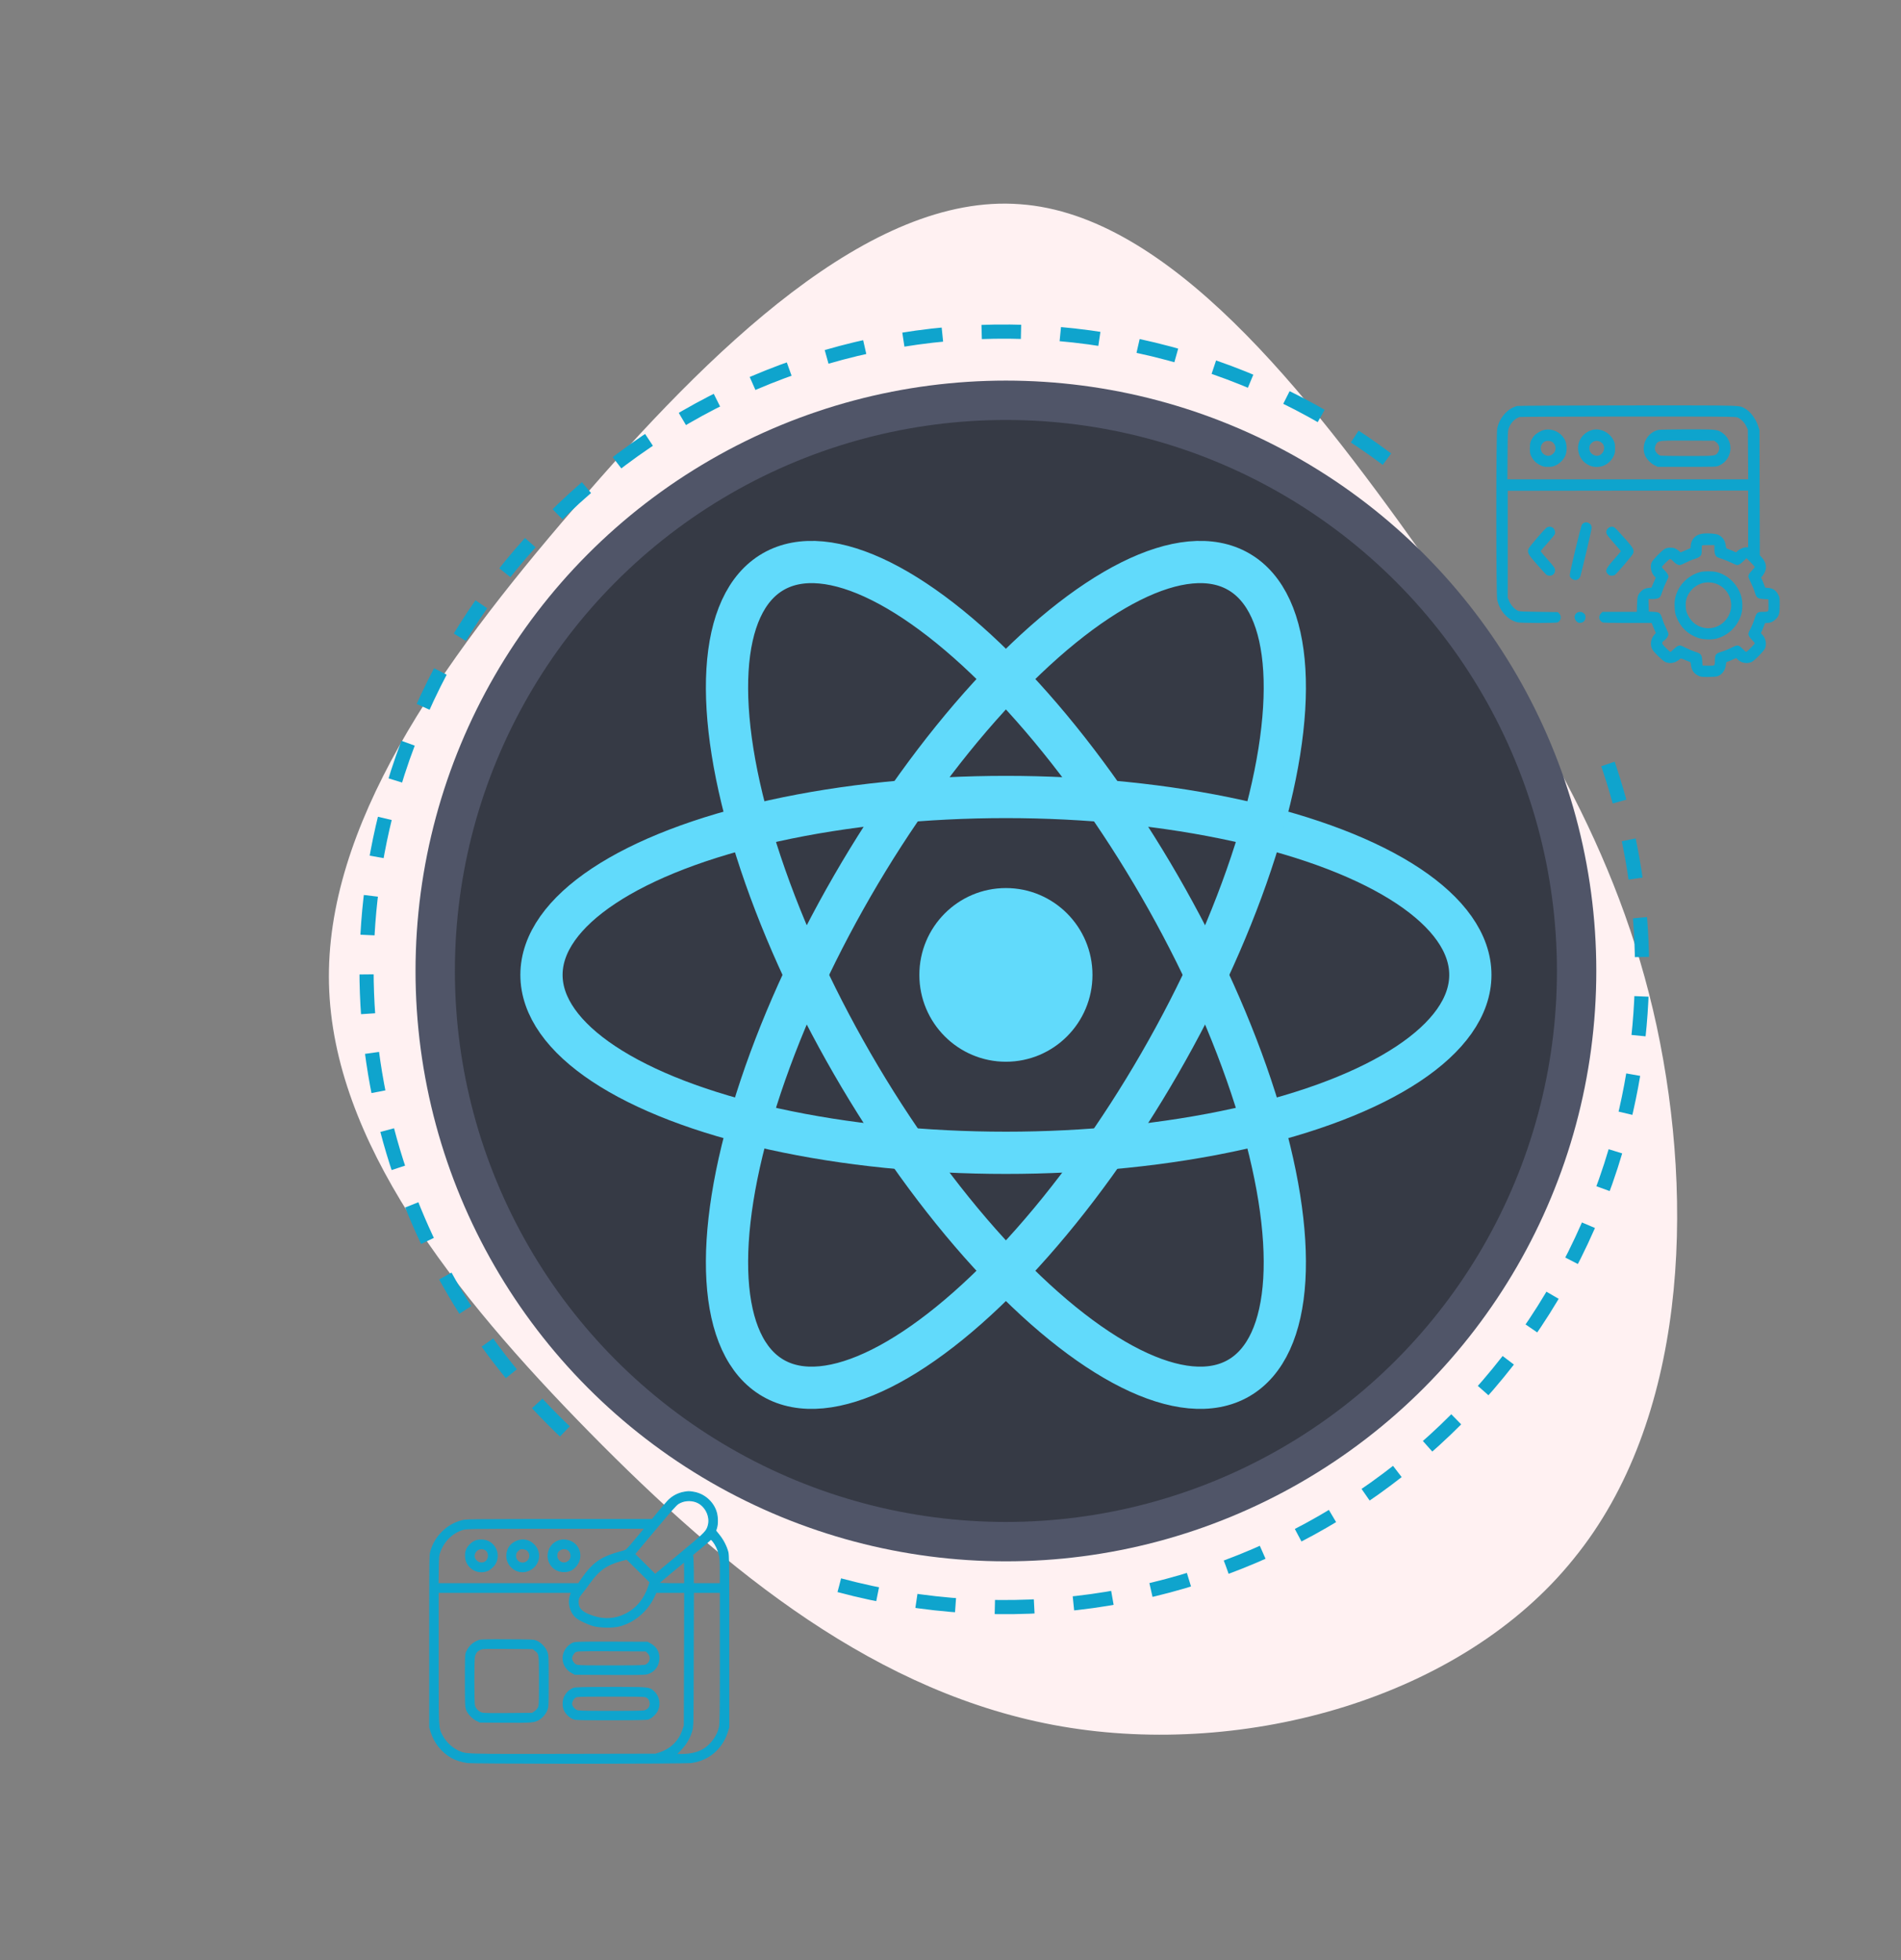 <?xml version="1.0" encoding="UTF-8"?>
<svg width="454px" height="468px" viewBox="0 0 454 468" version="1.1" xmlns="http://www.w3.org/2000/svg" xmlns:xlink="http://www.w3.org/1999/xlink">
    <rect x="0" y="0" width="454" height="468" fill="#808080" stroke="none"/>
    <title>Banner_Image</title>
    <g id="Page-1" stroke="none" stroke-width="1" fill="none" fill-rule="evenodd">
        <g id="React_V02" transform="translate(-736, -143)">
            <g id="Group-14" transform="translate(-0.004, 82)">
                <g id="BANNER" transform="translate(0, 0)">
                    <g id="Banner_Image" transform="translate(736.762, 61)">
                        <g id="Banner" transform="translate(2, 44.989)">
                            <g transform="translate(0, 0)">
                                <g id="Group-24" transform="translate(50.602, -0)">
                                    <path d="M296.318,84.025 C334.06,116.395 371.573,154.69 368.828,190.479 C366.312,226.039 323.767,259.092 286.025,285.991 C248.054,312.661 214.887,333.405 172.57,342.523 C130.024,351.641 78.329,349.589 45.39,322.691 C12.223,296.021 -2.188,244.504 5.361,200.509 C12.909,156.514 42.417,120.27 75.584,87.673 C108.751,55.075 145.121,26.354 182.634,25.442 C220.148,24.53 258.576,51.428 296.318,84.025 Z" id="Path-Copy" fill="#FFF1F2" fill-rule="nonzero" transform="translate(186.184, 186.416) rotate(-90) translate(-186.184, -186.416)"></path>
                                    <g id="Group-27" transform="translate(0, 0)">
                                        <ellipse id="Oval" stroke="#505568" stroke-width="9.4" fill="#363A45" cx="186.874" cy="186.845" rx="136.297" ry="136.259"></ellipse>
                                        <path d="M243.228,45.143 C225.693,38.1 206.544,34.225 186.489,34.225 C102.389,34.225 34.213,102.383 34.213,186.461 C34.213,217.669 43.606,246.684 59.72,270.834 C74.009,292.249 93.583,309.838 116.577,321.739 M186.489,338.697 C270.59,338.697 338.766,270.538 338.766,186.461 C338.766,154.568 328.957,124.967 312.19,100.507" id="Shape" stroke="#0FA4CD" stroke-width="3.384" stroke-dasharray="9.4" transform="translate(186.489, 186.461) rotate(-345) translate(-186.489, -186.461)"></path>
                                        <g id="React-icon" transform="translate(75.956, 70.317)">
                                            <ellipse id="Oval" fill="#61DAFB" fill-rule="nonzero" cx="110.918" cy="117.467" rx="20.671" ry="20.734"></ellipse>
                                            <g id="Group" transform="translate(0, -0)" stroke="#61DAFB" stroke-width="10.086">
                                                <ellipse id="Oval" cx="110.918" cy="117.467" rx="110.918" ry="42.479"></ellipse>
                                                <ellipse id="Oval" transform="translate(110.918, 117.467) rotate(60) translate(-110.918, -117.467)" cx="110.918" cy="117.467" rx="111.17" ry="42.383"></ellipse>
                                                <ellipse id="Oval" transform="translate(110.918, 117.467) rotate(120) translate(-110.918, -117.467)" cx="110.918" cy="117.467" rx="111.17" ry="42.383"></ellipse>
                                            </g>
                                        </g>
                                        <path d="M111.621,311.315 C115.829,311.844 119.073,314.586 120.373,318.692 L120.694,319.736 L120.694,344.557 L120.694,344.804 L120.693,347.355 L120.693,347.573 L120.692,348.626 C120.692,348.763 120.692,348.898 120.692,349.032 L120.691,349.817 C120.681,359.026 120.642,360.735 120.496,361.48 L120.483,361.54 C120.477,361.569 120.47,361.597 120.463,361.624 L120.443,361.702 C120.065,363.052 119.31,364.5 118.388,365.641 L117.563,366.671 L117.773,367.353 C118.08,368.341 118.038,370.067 117.689,371.181 C116.934,373.616 114.753,375.496 112.236,375.885 C111.216,376.052 111.062,376.052 110.069,375.885 C108.56,375.635 107.134,374.869 106.085,373.728 C105.932,373.563 105.659,373.252 105.33,372.871 L105.035,372.528 C104.679,372.112 104.285,371.647 103.918,371.209 L102.394,369.357 L73.814,369.356 L73.302,369.356 L71.833,369.356 L71.365,369.355 L70.46,369.355 C60.735,369.346 58.476,369.313 57.516,369.188 L57.432,369.176 C57.365,369.166 57.304,369.155 57.247,369.144 L57.148,369.124 C57.105,369.114 57.063,369.105 57.022,369.094 L56.959,369.079 C53.408,368.174 50.5,365.307 49.508,361.702 L49.487,361.624 C49.479,361.594 49.472,361.563 49.465,361.53 L49.451,361.462 C49.306,360.697 49.268,358.904 49.259,349.429 L49.258,348.626 C49.258,348.49 49.258,348.352 49.258,348.212 L49.257,346.913 C49.257,346.763 49.257,346.613 49.257,346.461 L49.256,319.736 L49.577,318.692 C50.43,316.006 52.122,313.89 54.512,312.512 C55.463,311.97 57.029,311.482 58.329,311.315 C59.01,311.229 69.223,311.181 80.532,311.171 L89.418,311.171 C100.727,311.181 110.941,311.229 111.621,311.315 Z M103.107,356.246 L100.661,358.681 L98.214,361.117 L103.093,366.935 C106.812,371.376 108.126,372.865 108.643,373.171 C109.86,373.923 111.453,374.076 112.838,373.589 C115.088,372.795 116.472,370.025 115.731,367.743 C115.703,367.655 115.675,367.572 115.645,367.491 L115.6,367.371 C115.183,366.33 114.353,365.594 108.965,361.117 L103.107,356.246 Z M84.807,354.046 L51.255,354.046 L51.311,357.429 C51.367,360.644 51.381,360.839 51.73,361.73 C52.751,364.416 54.862,366.379 57.434,367.047 C57.98,367.197 60.336,367.242 71.441,367.253 L72.259,367.253 L72.468,367.253 L73.544,367.254 L73.766,367.254 L76.333,367.255 L76.579,367.255 L79.425,367.256 L100.647,367.269 L98.438,364.639 C96.299,362.078 96.215,362.008 95.53,361.841 C95.153,361.744 94.23,361.479 93.503,361.256 C89.91,360.129 87.967,358.654 85.66,355.285 L84.807,354.046 Z M118.667,354.046 L112.236,354.046 L112.236,356.385 C112.236,356.556 112.236,356.731 112.234,356.908 L112.228,357.443 C112.214,358.424 112.183,359.377 112.152,359.837 L112.055,360.95 L114.012,362.565 C115.088,363.456 116.039,364.291 116.151,364.402 C116.402,364.722 116.5,364.681 116.962,364.11 C117.577,363.33 118.094,362.217 118.402,361.034 C118.616,360.192 118.664,359.555 118.667,357.302 L118.667,354.046 Z M72.421,357.025 C75.203,357.832 76.196,361.034 74.322,363.163 C73.106,364.527 71.386,364.875 69.751,364.054 C68.507,363.428 67.808,362.398 67.682,361.006 C67.444,358.417 69.947,356.301 72.421,357.025 Z M81.27,356.914 C82.375,356.914 83.074,357.164 83.829,357.86 C85.562,359.433 85.562,362.106 83.829,363.567 C82.836,364.416 81.256,364.722 80.068,364.291 C78.516,363.748 77.538,362.328 77.538,360.658 C77.538,358.57 79.173,356.928 81.27,356.914 Z M63.11,357.178 C63.362,357.276 63.823,357.596 64.145,357.902 C66.745,360.226 65.053,364.527 61.572,364.472 C61.181,364.472 60.706,364.416 60.51,364.36 C59.839,364.152 59.294,363.804 58.79,363.247 C58.077,362.454 57.812,361.799 57.812,360.7 C57.784,357.986 60.566,356.12 63.11,357.178 Z M60.412,359.503 C58.986,360.839 60.706,363.094 62.467,362.189 C63.054,361.883 63.348,361.243 63.264,360.491 C63.11,359.043 61.503,358.487 60.412,359.503 Z M69.779,360.867 C69.835,361.354 69.947,361.577 70.366,361.952 C70.841,362.384 70.939,362.426 71.568,362.37 C72.03,362.314 72.379,362.189 72.603,361.98 C73.358,361.27 73.372,360.199 72.659,359.475 C71.498,358.334 69.625,359.238 69.779,360.867 Z M79.635,360.7 C79.649,361.424 79.844,361.785 80.404,362.119 C80.935,362.454 81.62,362.467 82.179,362.189 C83.046,361.744 83.298,360.394 82.654,359.628 C82.459,359.391 82.053,359.127 81.76,359.043 C80.739,358.737 79.621,359.614 79.635,360.7 Z M88.316,346.252 C85.87,347.059 84.891,347.88 84.737,349.231 C84.612,350.247 84.793,350.776 85.534,351.666 C85.73,351.896 86.038,352.289 86.377,352.738 L86.673,353.134 L86.974,353.542 C87.123,353.747 87.27,353.95 87.408,354.144 C89.645,357.276 91.462,358.57 95.013,359.544 C95.684,359.725 96.257,359.879 96.299,359.879 C96.341,359.892 97.613,358.654 99.123,357.15 L101.877,354.394 L101.556,353.42 C100.549,350.33 98.648,348.061 95.95,346.725 C93.545,345.542 90.945,345.375 88.316,346.252 Z M110.139,354.046 L107.05,354.046 C105.33,354.046 103.988,354.102 104.016,354.172 C104.072,354.325 109.902,359.183 110.041,359.196 C110.095,359.196 110.135,358.154 110.139,356.832 L110.139,354.046 Z M72.113,313.278 L68.974,313.278 C60.325,313.285 58.38,313.359 57.304,313.626 L57.204,313.653 C57.188,313.657 57.171,313.661 57.155,313.666 L57.061,313.694 C57.03,313.703 57,313.713 56.969,313.723 L56.879,313.753 C56.834,313.769 56.789,313.785 56.743,313.801 L56.651,313.835 C54.862,314.503 53.156,316.02 52.248,317.76 C52.228,317.798 52.208,317.835 52.189,317.871 L52.133,317.977 C52.042,318.15 51.961,318.305 51.888,318.462 L51.845,318.557 C51.353,319.688 51.291,321.163 51.284,330.425 L51.283,332.5 C51.283,332.647 51.283,332.795 51.283,332.945 L51.283,334.823 L51.283,335.069 L51.283,351.959 L83.116,351.959 L82.836,351.165 C82.263,349.453 82.836,347.226 84.164,346.043 C84.877,345.389 86.96,344.401 88.414,343.997 C89.91,343.593 93.098,343.552 94.552,343.927 C98.102,344.86 101.164,347.435 102.828,350.915 L103.317,351.959 L110.153,351.959 L110.111,336.063 L110.069,320.154 L109.692,319.04 C108.797,316.424 106.882,314.559 104.198,313.654 L103.219,313.334 L81.41,313.292 C77.773,313.285 74.706,313.28 72.113,313.278 Z M109.454,313.264 L108.154,313.264 L109.259,314.433 C110.44,315.674 111.248,317.011 111.749,318.566 L111.859,318.929 C112.166,320.015 112.166,320.015 112.208,335.994 L112.25,351.959 L118.667,351.959 L118.667,334.97 C118.667,334.822 118.667,334.676 118.667,334.531 L118.666,332.857 C118.658,322.812 118.609,320.482 118.458,319.778 C118.066,317.885 116.64,315.825 114.99,314.712 C113.537,313.737 111.775,313.278 109.454,313.264 Z M75.441,321.671 C76.21,322.158 76.965,323.077 77.286,323.94 L77.331,324.065 C77.336,324.079 77.341,324.093 77.345,324.107 L77.371,324.191 C77.534,324.747 77.561,325.518 77.565,329.225 L77.565,332.356 C77.561,336.203 77.532,336.884 77.349,337.462 L77.321,337.547 C77.316,337.561 77.311,337.575 77.306,337.589 L77.275,337.675 C77.269,337.69 77.264,337.705 77.258,337.72 C76.881,338.736 75.846,339.849 74.868,340.281 C74.814,340.305 74.764,340.328 74.715,340.35 L74.642,340.38 C74.06,340.615 73.429,340.618 67.849,340.643 C67.046,340.647 66.335,340.65 65.705,340.651 L64.476,340.651 C62.178,340.645 61.333,340.6 61.041,340.489 C59.643,339.988 58.72,339.139 58.091,337.803 L58.075,337.767 L58.043,337.698 C58.007,337.619 57.977,337.543 57.95,337.455 L57.929,337.377 C57.811,336.917 57.789,336.099 57.785,333.282 L57.784,332.489 C57.784,332.395 57.784,332.3 57.784,332.203 L57.784,330.941 C57.784,330.71 57.784,330.488 57.784,330.274 L57.785,329.363 C57.791,325.451 57.829,324.702 57.997,324.133 L58.035,324.009 C58.385,323.035 59.461,321.88 60.482,321.379 L61.279,320.989 L67.262,320.947 C73.749,320.906 74.294,320.947 75.441,321.671 Z M101.248,332.528 C102.968,333.029 104.044,334.518 104.016,336.383 C104.002,337.789 103.275,338.944 102.003,339.654 L101.262,340.058 L92.734,340.086 C92.09,340.087 91.492,340.088 90.937,340.088 L89.119,340.088 C85.006,340.083 84.026,340.039 83.633,339.905 C82.85,339.627 82.039,338.903 81.592,338.082 C80.557,336.202 81.242,333.906 83.158,332.834 L83.927,332.403 L92.231,332.361 C93.379,332.356 94.377,332.353 95.246,332.352 L96.817,332.352 C99.952,332.359 100.811,332.406 101.248,332.528 Z M65.609,323.025 L64.507,323.025 C62.415,323.03 61.898,323.078 61.53,323.216 C60.817,323.495 60.16,324.204 59.965,324.914 C59.755,325.652 59.755,335.98 59.965,336.717 C60.188,337.511 60.552,337.97 61.237,338.304 L61.27,338.32 L61.333,338.351 C61.354,338.361 61.375,338.37 61.396,338.379 L61.46,338.405 C61.798,338.534 62.264,338.574 64.103,338.58 L65.105,338.58 C65.851,338.578 66.762,338.574 67.877,338.569 L73.903,338.527 L74.448,338.095 C75.384,337.35 75.462,337.403 75.468,332.727 L75.468,329.297 C75.464,325.33 75.431,324.896 75.22,324.46 L75.189,324.399 C75.035,324.093 74.644,323.675 74.322,323.467 L73.735,323.077 L67.933,323.035 C67.031,323.03 66.264,323.027 65.609,323.025 Z M93.627,334.421 L91.149,334.421 C91.038,334.421 90.93,334.421 90.823,334.421 L89.908,334.422 C84.994,334.429 84.525,334.467 84.15,334.671 C83.633,334.95 83.158,335.687 83.158,336.202 C83.158,336.731 83.591,337.497 84.052,337.775 C84.073,337.788 84.094,337.799 84.115,337.811 L84.159,337.832 L84.207,337.852 C84.515,337.973 85.125,338.015 87.712,338.021 L89.404,338.021 C90.321,338.02 91.406,338.016 92.692,338.012 L100.899,337.97 L101.318,337.567 C102.297,336.634 102.087,335.242 100.885,334.616 C100.612,334.468 99.416,334.429 94.595,334.422 L93.96,334.421 C93.851,334.421 93.74,334.421 93.627,334.421 Z M93.627,321.546 L94.312,321.547 C99.522,321.555 101.133,321.601 101.5,321.727 C102.297,322.005 103.345,323.021 103.709,323.87 C104.38,325.415 103.96,327.28 102.702,328.352 C101.758,329.159 101.757,329.258 95.779,329.269 L95.139,329.27 C95.029,329.27 94.916,329.27 94.802,329.271 L92.538,329.271 C85.94,329.257 84.094,329.215 83.675,329.076 C82.766,328.742 81.997,328.06 81.508,327.113 C81.033,326.195 80.991,324.775 81.424,323.829 C81.802,323.021 82.599,322.214 83.423,321.838 L83.481,321.812 C83.974,321.589 84.324,321.553 89.186,321.547 L89.767,321.546 C89.867,321.546 89.969,321.546 90.073,321.546 L93.27,321.546 C93.391,321.546 93.51,321.546 93.627,321.546 Z M93.674,323.564 L91.515,323.564 C91.401,323.564 91.288,323.564 91.178,323.564 L90.233,323.565 C85.454,323.571 84.722,323.604 84.324,323.791 L84.276,323.815 C83.717,324.093 83.158,324.845 83.158,325.332 C83.158,325.902 83.549,326.612 84.024,326.905 C84.046,326.917 84.067,326.93 84.089,326.941 L84.133,326.964 C84.492,327.138 85.105,327.174 89.611,327.181 L90.195,327.182 C90.296,327.182 90.398,327.182 90.503,327.182 L94.685,327.182 C94.791,327.182 94.895,327.182 94.996,327.182 L95.586,327.181 C100.136,327.174 100.688,327.137 101.037,326.953 L101.08,326.93 C101.094,326.922 101.108,326.913 101.122,326.905 C101.653,326.584 101.947,325.972 101.919,325.262 C101.891,324.636 101.542,324.135 100.899,323.815 L100.875,323.802 L100.827,323.779 C100.432,323.603 99.635,323.571 94.955,323.565 L94.011,323.564 C93.9,323.564 93.788,323.564 93.674,323.564 Z" id="Combined-Shape" stroke="#0FA4CD" stroke-width="0.232" fill="#0EA4CD" fill-rule="nonzero" transform="translate(84.975, 343.59) scale(-1, 1) rotate(-180) translate(-84.975, -343.59)"></path>
                                        <g id="coding-_6_" transform="translate(303.99, 51.805)" fill="#0EA4CD" fill-rule="nonzero">
                                            <g id="Group" transform="translate(33.839, 32.421) scale(-1, 1) rotate(-180) translate(-33.839, -32.421)translate(-0, -0)">
                                                <path d="M52.759,0.146 C53.869,0.492 54.689,1.568 54.821,2.87 C54.86,3.269 54.966,3.588 55.045,3.588 C55.125,3.588 55.666,3.801 56.248,4.053 L57.292,4.518 L57.701,4.12 C58.534,3.309 59.961,3.083 61.005,3.588 C61.692,3.92 63.912,6.179 64.177,6.817 C64.599,7.854 64.348,9.236 63.582,10.033 L63.186,10.445 L63.648,11.495 C63.899,12.08 64.111,12.638 64.111,12.731 C64.111,12.824 64.296,12.89 64.586,12.89 C65.445,12.89 66.132,13.182 66.753,13.82 C67.533,14.604 67.678,15.123 67.678,17.249 C67.678,18.883 67.652,19.016 67.308,19.681 C66.806,20.651 66.093,21.142 65.036,21.249 L64.216,21.329 L63.912,22.139 C63.741,22.591 63.516,23.136 63.397,23.362 C63.212,23.72 63.212,23.774 63.397,23.933 C63.516,24.026 63.78,24.412 63.992,24.784 C64.692,26.006 64.481,27.335 63.384,28.558 L62.934,29.049 L62.895,43.999 L62.855,58.936 L62.498,60.012 C61.877,61.819 60.582,63.481 59.248,64.172 C59.192,64.2 59.141,64.228 59.092,64.254 L59.021,64.293 C58.986,64.312 58.951,64.33 58.917,64.347 L58.813,64.399 C58.032,64.76 56.783,64.832 45.846,64.84 L44.825,64.841 C44.65,64.841 44.473,64.841 44.294,64.841 L42.028,64.841 C41.83,64.841 41.629,64.841 41.426,64.841 L39.528,64.84 C39.309,64.84 39.088,64.84 38.864,64.84 L37.491,64.839 C37.256,64.839 37.019,64.839 36.78,64.839 L35.309,64.838 C34.056,64.837 32.734,64.837 31.338,64.836 L30.381,64.835 C16.397,64.82 5.273,64.768 5.015,64.703 C2.755,64.172 0.76,61.926 0.218,59.334 C0.081,58.685 0.009,49.913 0.001,40.655 L0.001,37.101 C0.009,27.844 0.081,19.075 0.218,18.432 C0.786,15.734 2.795,13.528 5.147,13.036 C6.019,12.85 14.133,12.837 14.609,13.023 C15.415,13.329 15.653,14.511 15.032,15.136 L14.688,15.481 L10.089,15.548 C6.497,15.602 5.697,15.621 5.246,15.776 L5.172,15.805 C5.1,15.834 5.034,15.868 4.962,15.907 C4.222,16.305 3.39,17.275 3.033,18.192 L2.729,18.937 L2.729,44.451 L31.444,44.491 L60.146,44.517 L60.146,30.963 L59.657,30.963 C59.049,30.963 58.098,30.538 57.622,30.086 L57.265,29.74 L56.367,30.139 L56.064,30.267 C55.663,30.435 55.291,30.585 55.164,30.617 C54.94,30.684 54.86,30.843 54.794,31.401 C54.636,32.571 54.067,33.408 53.09,33.913 C52.455,34.245 50.143,34.391 48.98,34.165 C47.539,33.9 46.588,32.876 46.443,31.455 L46.377,30.75 L44.024,29.74 L43.615,30.099 C42.901,30.684 42.425,30.87 41.58,30.87 C41.038,30.87 40.628,30.79 40.258,30.591 C39.545,30.219 37.351,27.96 37.087,27.348 C36.677,26.338 36.968,24.877 37.747,24.053 L38.078,23.707 L37.562,22.524 L37.047,21.329 L36.347,21.262 C35.527,21.169 34.986,20.917 34.497,20.372 C33.796,19.614 33.664,19.202 33.611,17.315 L33.558,15.548 L25.365,15.548 L24.982,15.163 C24.335,14.511 24.52,13.462 25.352,13.036 C25.538,12.936 27.194,12.895 30.669,12.891 L37.087,12.89 L37.589,11.694 L38.104,10.485 L37.708,10.046 C36.875,9.09 36.677,7.707 37.232,6.618 C37.576,5.94 39.677,3.894 40.338,3.588 C41.157,3.216 42.095,3.242 42.928,3.654 C43.298,3.84 43.694,4.106 43.813,4.239 C44.024,4.478 44.077,4.465 45.2,4 L46.377,3.522 L46.522,2.658 C46.707,1.541 47.183,0.864 48.108,0.372 C48.735,0.044 48.886,0.003 50.293,0 L50.526,0 C51.477,0 52.482,0.066 52.759,0.146 Z M60.159,47.175 L2.65,47.175 L2.689,52.996 C2.722,57.762 2.737,58.628 2.913,59.216 L2.94,59.299 C2.967,59.38 2.998,59.459 3.033,59.547 C3.522,60.77 4.5,61.74 5.57,62.072 C5.734,62.119 14.915,62.166 26.791,62.176 L27.698,62.177 C27.85,62.177 28.003,62.177 28.155,62.177 L29.541,62.178 C29.696,62.178 29.851,62.178 30.007,62.178 L32.775,62.179 C32.997,62.179 33.218,62.179 33.436,62.179 L34.721,62.18 C34.932,62.18 35.14,62.18 35.346,62.18 L37.731,62.181 C37.922,62.181 38.112,62.181 38.299,62.181 L40.975,62.181 C41.145,62.181 41.312,62.181 41.478,62.181 L43.388,62.18 C43.541,62.18 43.691,62.18 43.841,62.18 L44.716,62.179 C55.554,62.17 57.121,62.12 57.543,61.979 C58.349,61.7 59.208,60.863 59.697,59.853 L60.08,59.069 L60.12,53.129 L60.159,47.175 Z M52.845,50.328 L52.912,50.349 C52.934,50.357 52.955,50.365 52.976,50.373 L53.068,50.412 C53.078,50.416 53.089,50.421 53.099,50.426 L53.162,50.455 C53.173,50.46 53.184,50.466 53.195,50.471 C54.2,50.923 54.9,51.587 55.389,52.504 C56.459,54.537 55.865,56.982 53.962,58.298 C52.944,59.007 52.554,59.116 47.798,59.123 L46.201,59.123 C45.968,59.123 45.727,59.122 45.478,59.122 C42.029,59.109 38.976,59.055 38.699,58.989 C35.99,58.351 34.457,55.321 35.554,52.81 C35.924,51.986 36.928,50.962 37.8,50.537 L38.54,50.165 L48.063,50.166 C51.571,50.17 52.389,50.193 52.845,50.328 Z M25.801,50.524 C26.753,50.962 27.572,51.773 28.022,52.743 C28.312,53.368 28.365,53.673 28.365,54.617 C28.365,55.587 28.312,55.853 27.995,56.504 C27.07,58.404 24.784,59.507 22.868,58.962 C20.582,58.311 19.181,56.132 19.591,53.859 C19.868,52.345 20.767,51.188 22.207,50.511 C23.251,50.019 24.731,50.019 25.801,50.524 Z M12.375,50.165 C13.261,50.165 13.565,50.232 14.226,50.537 C15.243,51.016 16.168,51.999 16.538,52.996 C16.934,54.032 16.868,55.6 16.406,56.544 C15.481,58.457 13.248,59.481 11.252,58.936 C10.433,58.71 9.323,57.992 8.913,57.434 C8.173,56.424 8.015,55.933 8.015,54.617 C8.015,53.567 8.068,53.248 8.319,52.743 C8.808,51.747 9.468,51.082 10.42,50.604 C11.199,50.218 11.437,50.165 12.375,50.165 Z M47.344,52.757 L45.131,52.757 C42.07,52.761 39.491,52.799 39.267,52.836 C38.699,52.956 37.999,53.673 37.893,54.271 C37.774,54.869 38.17,55.853 38.62,56.092 C39.143,56.371 39.588,56.442 42.908,56.445 L43.402,56.445 C44.088,56.444 44.883,56.442 45.808,56.437 L52.019,56.411 L52.469,56.092 C53.275,55.507 53.499,54.457 52.971,53.673 C52.416,52.825 52.433,52.761 47.344,52.757 Z M23.251,53.009 C22.537,53.354 22.22,53.873 22.22,54.67 C22.22,55.175 22.3,55.361 22.656,55.76 C23.33,56.504 24.308,56.584 25.128,55.959 C25.92,55.374 25.96,54.099 25.207,53.341 C24.625,52.756 23.991,52.65 23.251,53.009 Z M11.688,52.969 C10.459,53.58 10.235,55.082 11.239,55.999 C11.781,56.504 12.97,56.491 13.525,55.986 C14.331,55.255 14.358,54.045 13.591,53.328 C12.983,52.77 12.349,52.65 11.688,52.969 Z M20.093,24.093 C20.397,25.036 22.762,35.175 22.775,35.561 C22.775,36.119 22.564,36.504 22.088,36.743 C21.665,36.969 21.375,36.983 20.939,36.81 C20.78,36.743 20.555,36.544 20.436,36.371 C20.185,35.986 17.582,25.169 17.556,24.412 C17.542,23.986 17.608,23.827 17.965,23.508 C18.718,22.83 19.776,23.109 20.093,24.093 Z M12.759,24.186 C13.525,24.186 14.027,24.704 14.027,25.475 C14.027,25.98 13.922,26.139 12.309,27.973 C11.371,29.036 10.591,29.966 10.591,30.019 C10.591,30.073 10.935,30.498 11.358,30.976 C13.863,33.821 14.02,33.987 14.027,34.419 L14.027,34.564 C14.027,35.574 12.957,36.212 12.098,35.707 C11.543,35.388 7.816,31.043 7.658,30.538 C7.394,29.647 7.631,29.222 9.746,26.83 C10.803,25.634 11.794,24.544 11.939,24.425 C12.098,24.279 12.428,24.186 12.759,24.186 Z M27.559,24.186 C27.85,24.186 28.193,24.265 28.312,24.358 C28.894,24.797 32.541,29.089 32.673,29.475 C32.951,30.312 32.739,30.737 31.233,32.465 C30.453,33.355 29.435,34.484 28.96,34.989 C28.207,35.76 28.035,35.88 27.612,35.88 C27.295,35.88 27.004,35.773 26.74,35.548 C26.277,35.149 26.145,34.631 26.383,34.086 C26.475,33.873 27.282,32.876 28.154,31.893 C29.026,30.91 29.753,30.059 29.753,30.019 C29.753,29.966 28.999,29.089 28.088,28.053 C26.105,25.807 25.894,25.302 26.674,24.531 C26.925,24.265 27.149,24.186 27.559,24.186 Z M50.552,2.684 L49.244,2.724 L49.178,3.88 C49.086,5.329 48.874,5.595 47.539,5.993 C47.024,6.153 46.007,6.578 45.28,6.937 C44.077,7.548 43.932,7.588 43.496,7.455 C43.245,7.375 42.743,7.016 42.373,6.644 C42.016,6.286 41.659,5.98 41.58,5.98 C41.5,5.98 41.011,6.418 40.47,6.963 C39.399,8.04 39.373,8.186 40.179,8.757 C40.655,9.103 41.117,9.834 41.117,10.232 C41.117,10.405 40.853,11.056 40.536,11.681 C40.219,12.305 39.822,13.275 39.664,13.82 C39.227,15.269 39.003,15.468 37.576,15.548 L36.426,15.614 L36.386,17.116 L36.347,18.604 L37.311,18.604 C37.959,18.604 38.421,18.684 38.739,18.844 C39.161,19.043 39.241,19.189 39.664,20.465 C39.928,21.235 40.364,22.272 40.628,22.777 C40.893,23.282 41.117,23.814 41.117,23.946 C41.117,24.345 40.787,24.877 40.139,25.514 C39.809,25.833 39.531,26.166 39.531,26.232 C39.531,26.458 41.289,28.172 41.514,28.172 C41.633,28.172 41.963,27.933 42.24,27.627 C42.848,27.003 43.35,26.71 43.813,26.71 C43.985,26.71 44.645,26.976 45.253,27.295 C45.874,27.627 46.813,28.026 47.354,28.172 C48.015,28.372 48.438,28.584 48.689,28.85 C49.02,29.209 49.046,29.328 49.046,30.272 C49.046,30.843 49.086,31.362 49.138,31.401 C49.178,31.455 49.865,31.494 50.658,31.494 L52.085,31.494 L52.085,30.538 C52.085,29.886 52.165,29.421 52.323,29.102 C52.521,28.677 52.667,28.597 53.803,28.225 C54.49,27.999 55.548,27.561 56.142,27.269 C56.75,26.963 57.371,26.71 57.543,26.71 C57.913,26.71 58.309,26.976 59.129,27.76 L59.75,28.358 L60.741,27.375 C61.283,26.83 61.732,26.325 61.732,26.245 C61.732,26.166 61.441,25.807 61.071,25.448 C60.714,25.089 60.344,24.598 60.265,24.358 C60.133,23.946 60.173,23.8 60.78,22.551 C61.15,21.807 61.573,20.77 61.719,20.252 C62.115,18.91 62.379,18.697 63.82,18.604 L64.97,18.538 L65.009,17.222 C65.036,16.372 64.996,15.854 64.89,15.734 C64.785,15.601 64.428,15.548 63.714,15.548 C62.34,15.548 62.142,15.388 61.666,13.86 C61.468,13.209 61.045,12.173 60.714,11.535 C60.173,10.485 60.133,10.352 60.265,9.94 C60.344,9.688 60.714,9.196 61.071,8.837 C61.441,8.478 61.732,8.119 61.732,8.04 C61.732,7.867 59.855,5.98 59.67,5.98 C59.604,5.98 59.221,6.312 58.825,6.711 C57.847,7.707 57.609,7.734 56.208,7.003 C55.574,6.671 54.543,6.246 53.909,6.06 C52.389,5.595 52.217,5.382 52.217,3.987 C52.217,3.269 52.165,2.91 52.032,2.804 C51.913,2.698 51.398,2.658 50.552,2.684 Z M52.812,9.222 C55.561,10.046 57.688,12.186 58.508,14.95 C58.864,16.159 58.838,18.139 58.455,19.402 C57.609,22.152 55.257,24.412 52.587,25.049 C51.543,25.289 49.601,25.289 48.649,25.036 C46.429,24.451 44.355,22.764 43.39,20.717 C42.703,19.295 42.518,18.299 42.597,16.571 C42.65,15.495 42.743,15.03 43.033,14.285 C43.998,11.854 45.703,10.206 48.147,9.342 C49.39,8.89 51.557,8.837 52.812,9.222 Z M45.782,14.711 C45.372,15.548 45.293,15.867 45.24,16.797 C45.174,18.166 45.412,19.069 46.126,20.146 C46.773,21.129 47.777,21.9 48.901,22.299 C50.156,22.737 51.715,22.657 52.931,22.086 C56.34,20.478 57.16,16.093 54.583,13.355 C51.966,10.565 47.473,11.256 45.782,14.711 Z M20.159,12.93 C20.899,13.036 21.295,13.515 21.295,14.285 C21.295,14.764 21.229,14.91 20.886,15.202 C20.436,15.588 19.842,15.641 19.3,15.349 C18.533,14.923 18.494,13.834 19.221,13.209 C19.564,12.917 19.723,12.877 20.159,12.93 Z" id="Combined-Shape"></path>
                                            </g>
                                        </g>
                                    </g>
                                </g>
                                <g id="Group-21" transform="translate(324.591, 10.011)"></g>
                            </g>
                        </g>
                        <g id="Group-7-Copy" transform="translate(-0, 0)">
                            <g id="Group-70" transform="translate(-0, 0)">
                                <g id="Group-62" transform="translate(99.795, 209)"></g>
                                <g id="Group-69" transform="translate(0, 0)"></g>
                            </g>
                            <g id="Pimcore-logo-5" transform="translate(282.339, 201.9)"></g>
                        </g>
                    </g>
                </g>
            </g>
        </g>
    </g>
</svg>